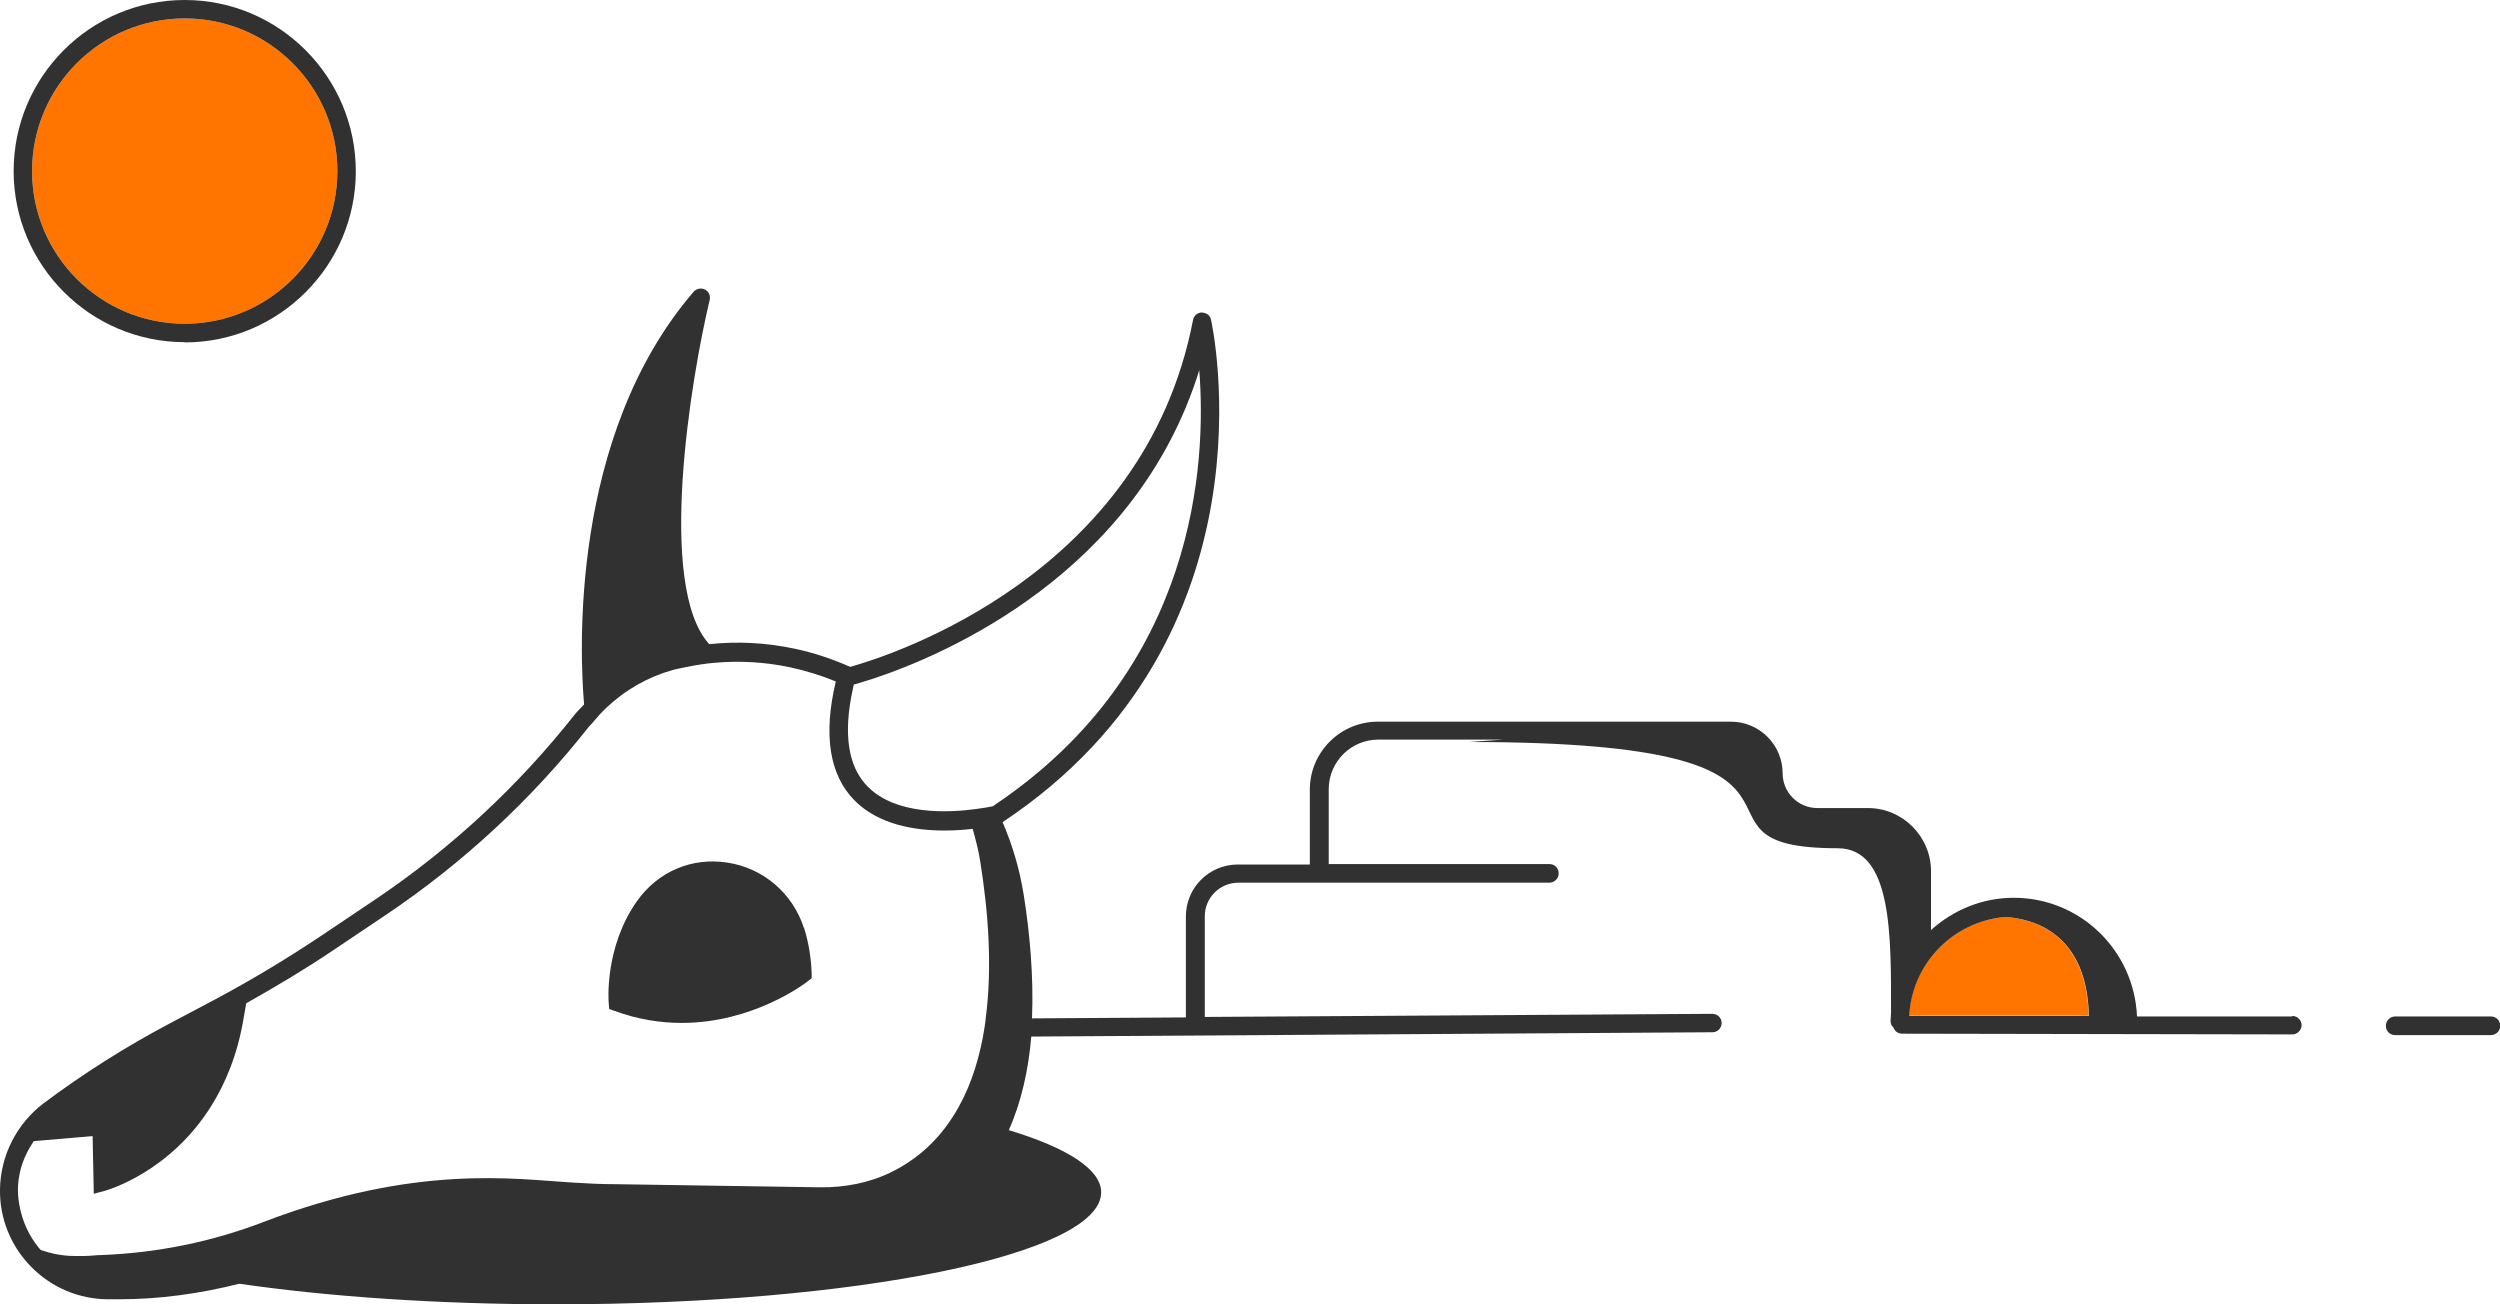 <?xml version="1.0" encoding="UTF-8"?><svg id="Layer_2" xmlns="http://www.w3.org/2000/svg" viewBox="0 0 104.48 54.51"><defs><style>.cls-1{fill:#ff7500;}.cls-2{fill:#323131;}</style></defs><g id="Layer_1-2"><g><path class="cls-1" d="M83.81,38.32c-2.18,.18-3.91,1.93-4.03,4.13h7.51c-.09-3.53-2.41-4.05-3.48-4.13Z"/><path class="cls-1" d="M7.72,.77C4.2,.77,1.34,3.63,1.34,7.15s2.86,6.38,6.38,6.38,6.38-2.86,6.38-6.38S11.24,.77,7.72,.77Z"/><path class="cls-2" d="M104.1,42.48h-4c-.21,0-.39,.17-.39,.39s.17,.39,.39,.39h4c.21,0,.39-.17,.39-.39s-.17-.39-.39-.39Z"/><path class="cls-2" d="M95.78,42.48h-6.47c-.12-2.76-2.37-4.96-5.15-4.96-1.33,0-2.54,.52-3.46,1.35v-2.46c0-1.45-1.18-2.64-2.64-2.64h-2.11c-.8,0-1.45-.65-1.45-1.45,0-1.19-.97-2.16-2.16-2.16h-14.76c-1.56,0-2.84,1.27-2.84,2.84v3.13h-3.01c-1.2,0-2.17,.97-2.17,2.17v4.22l-6.43,.04c.07-1.75-.09-3.55-.35-5.18-.17-1.06-.47-2.07-.88-3.02,11.65-7.74,8.74-20.87,8.71-21-.04-.18-.17-.28-.38-.3-.18,0-.34,.13-.37,.31-2.05,10.64-12.6,14.02-14.33,14.5-.74-.33-1.52-.59-2.32-.76-1.22-.26-2.41-.31-3.57-.19-2.21-2.42-.76-11.14,.02-14.39,.04-.17-.04-.35-.2-.43-.16-.08-.35-.04-.47,.09-5.2,6.04-4.76,15.17-4.58,17.25-.13,.14-.27,.27-.39,.42-2.36,2.99-5.16,5.59-8.32,7.72l-2.19,1.47c-1.43,.96-2.92,1.86-4.45,2.68l-2,1.06q-2.74,1.45-5.24,3.32C.7,46.96,.02,48.29,0,49.7c-.02,1.22,.45,2.38,1.31,3.25,.86,.87,2.01,1.35,3.23,1.35h.43c1.68,0,3.36-.23,5.03-.65,3.73,.54,8.28,.86,13.21,.86,12.6,0,22.81-2.09,22.81-4.68,0-.96-1.42-1.86-3.86-2.6,.53-1.19,.82-2.52,.94-3.91l28.47-.18c.21,0,.38-.17,.38-.39,0-.21-.17-.38-.39-.38h0l-21.21,.13v-4.21c0-.77,.63-1.4,1.4-1.4h13c.21,0,.39-.17,.39-.39s-.17-.39-.39-.39h-9.22v-3.13c0-1.14,.93-2.07,2.07-2.07h5.22l-1.43,.1c17.1,0,7.99,4.44,15.41,4.44,2.3,0,2.23,3.69,2.23,6.91v-.03c0,.12-.02,.22-.02,.34,0,.11,.04,.2,.12,.27,.05,.15,.19,.26,.36,.26l16.31,.03h0c.21,0,.38-.17,.39-.38,0-.21-.17-.39-.38-.39Zm-54.58,.08c-.03,.26-.08,.52-.12,.77-.23,1.21-.62,2.34-1.24,3.31-.62,.98-1.46,1.79-2.6,2.35-.92,.45-1.94,.64-2.96,.63l-8.53-.13c-.61,0-1.23-.03-1.84-.07-2.37-.14-6.53-.79-12.9,1.65-2.16,.83-4.44,1.29-6.75,1.38-.24,0-.48,.04-.73,.04h-.43c-.49,0-.96-.1-1.4-.25-.35-.4-.6-.86-.76-1.35-.12-.38-.19-.77-.19-1.17,0-.28,.04-.57,.11-.84,.11-.43,.31-.83,.55-1.19l2-.17,.46-.04,.05,2.41,.48-.13c.14-.04,2.71-.79,4.43-3.54,.6-.96,1.1-2.16,1.35-3.66l.11-.63c1.24-.7,2.47-1.43,3.64-2.22l2.19-1.47c3.23-2.17,6.09-4.82,8.5-7.88,.04-.05,.1-.1,.14-.15,.18-.22,.37-.43,.57-.62,.8-.76,1.75-1.3,2.79-1.59,.21-.06,.43-.09,.65-.14,.36-.07,.72-.13,1.09-.16,1.03-.09,2.09-.04,3.17,.19,.65,.14,1.29,.34,1.9,.59-.53,2.23-.27,3.9,.78,4.97,1,1.01,2.5,1.26,3.76,1.26,.43,0,.84-.03,1.18-.07,.13,.46,.25,.92,.32,1.39,.33,2.06,.51,4.4,.22,6.56Zm.31-8.87c-.06,.01-.17,.04-.31,.06-.11,.02-.25,.04-.41,.06-1.16,.16-3.35,.26-4.53-.94-.83-.84-1.03-2.23-.61-4.11,.01-.05,.02-.1,.03-.15,.09-.02,.21-.06,.34-.1,.14-.04,.31-.1,.51-.16,2.91-.97,10.95-4.36,13.59-12.88,.3,3.84-.09,12.49-8.55,18.17-.02,.02-.04,.03-.07,.05Zm38.28,8.76c.12-2.2,1.85-3.95,4.03-4.13,1.07,.08,3.4,.6,3.48,4.14h-7.51Z"/><path class="cls-2" d="M33.6,38.79c-.47-1.46-1.7-2.51-3.2-2.74-1.49-.23-2.9,.37-3.78,1.61-1.36,1.93-1.19,4.18-1.18,4.27l.02,.24,.23,.08c.98,.36,1.93,.5,2.8,.5,2.99,0,5.16-1.65,5.28-1.75l.15-.12v-.19c-.02-.67-.13-1.32-.32-1.92Z"/><path class="cls-2" d="M7.72,14.31c3.94,0,7.15-3.21,7.15-7.15S11.67,0,7.72,0,.57,3.21,.57,7.15s3.21,7.15,7.15,7.15ZM7.72,.77c3.52,0,6.38,2.86,6.38,6.38s-2.86,6.38-6.38,6.38S1.34,10.67,1.34,7.15,4.2,.77,7.72,.77Z"/></g></g></svg>
